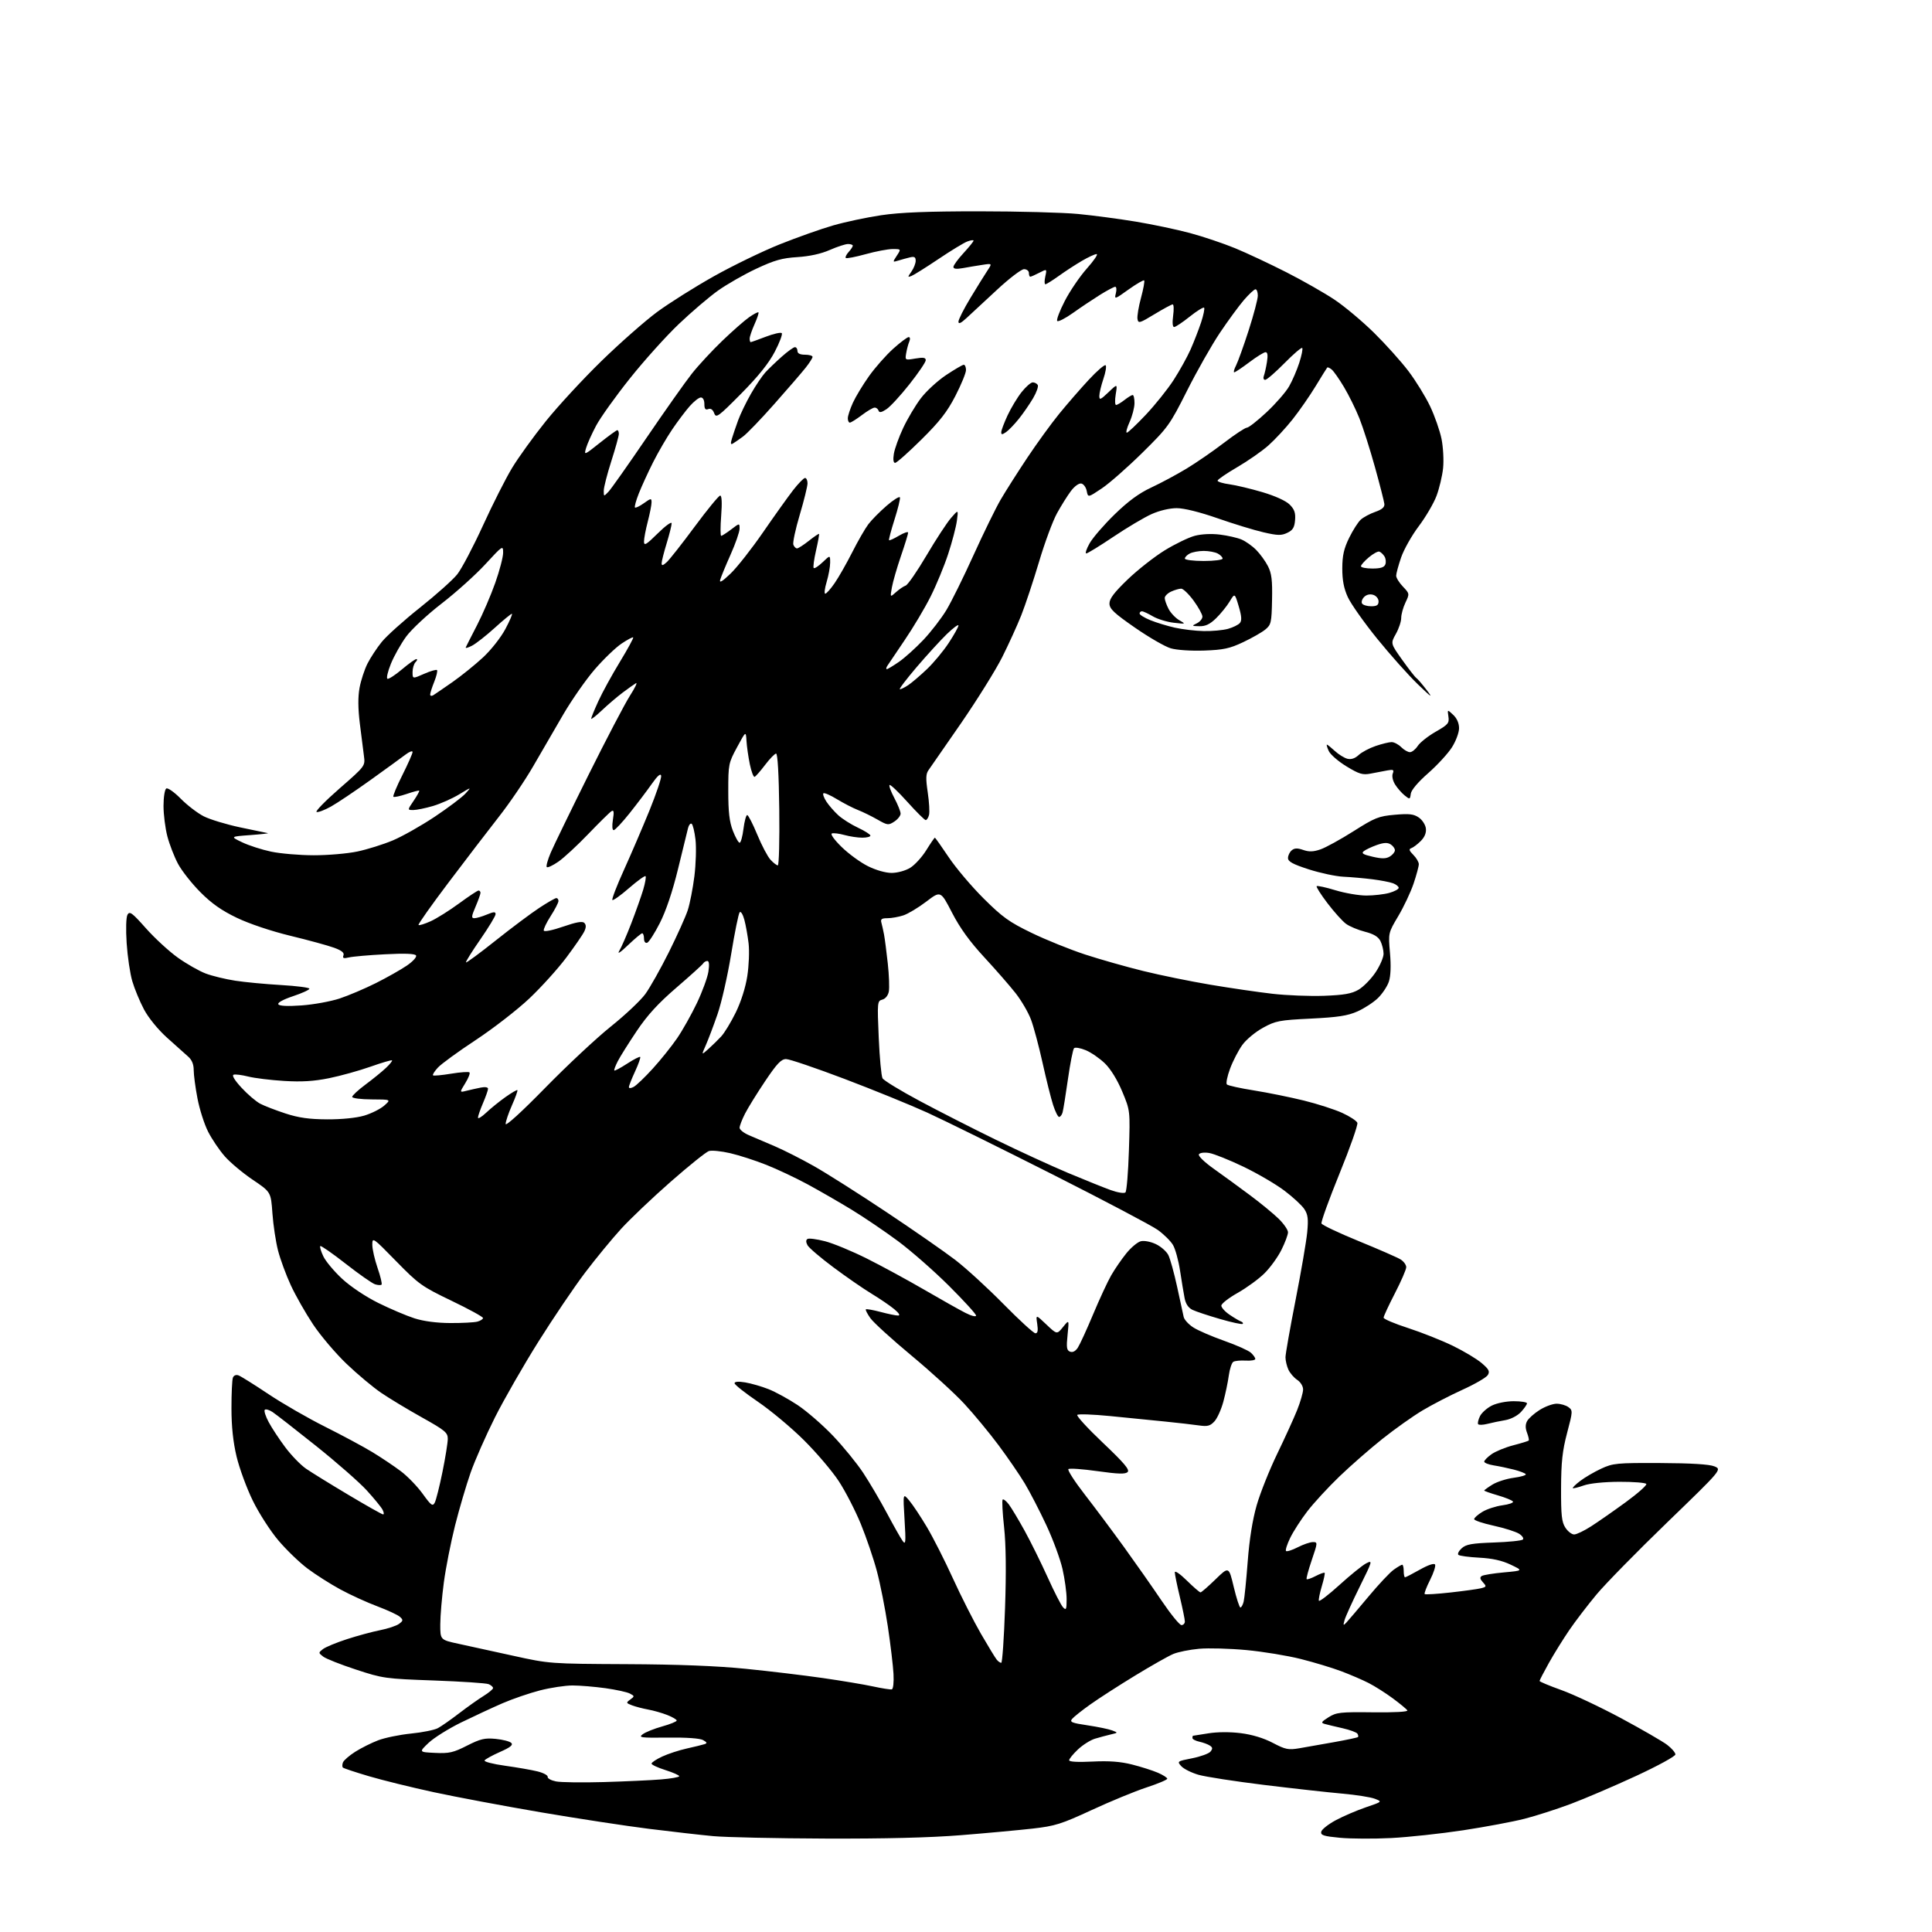 <?xml version="1.0" encoding="UTF-8" standalone="no"?>
<svg 
  version="1.1" 
  xmlns="http://www.w3.org/2000/svg" 
  xmlns:xlink="http://www.w3.org/1999/xlink" 
  xmlns:svg="http://www.w3.org/2000/svg"
  xmlns:rdf="http://www.w3.org/1999/02/22-rdf-syntax-ns#"
  xmlns:cc="http://creativecommons.org/ns#"
  xmlns:dc="http://purl.org/dc/elements/1.1/"
  viewBox="0 0 768 768"
  width="768"
  height="768"
>
<style>svg {background-color: white; }</style>"
<path stroke="none" fill="black" fill-rule="evenodd" d="M328.02,730.86C308.49,730.79 288.45,730.35 283.50,729.89C278.55,729.43 267.07,728.12 258.00,726.99C248.93,725.86 229.57,722.90 215.00,720.42C200.43,717.93 181.30,714.34 172.50,712.44C163.70,710.54 152.08,707.68 146.67,706.08C141.26,704.48 136.59,702.93 136.30,702.63C136.00,702.33 136.01,701.41 136.33,700.59C136.65,699.76 138.84,697.86 141.20,696.36C143.57,694.86 147.67,692.81 150.32,691.80C152.96,690.79 158.83,689.58 163.36,689.12C167.89,688.67 172.69,687.70 174.04,686.98C175.40,686.26 179.20,683.60 182.51,681.06C185.81,678.53 190.20,675.42 192.26,674.15C194.32,672.88 196.00,671.47 196.00,671.03C196.00,670.58 195.21,669.88 194.25,669.48C193.29,669.07 183.50,668.42 172.50,668.02C153.12,667.33 152.16,667.19 141.47,663.67C135.40,661.68 129.55,659.36 128.47,658.52C126.54,657.03 126.54,656.97 128.39,655.53C129.44,654.73 133.71,652.96 137.89,651.60C142.08,650.24 148.03,648.63 151.12,648.02C154.21,647.41 157.58,646.28 158.62,645.52C160.28,644.28 160.33,643.96 159.00,642.74C158.18,641.97 154.12,640.09 150.00,638.54C145.88,637.00 139.25,633.97 135.27,631.81C131.30,629.65 125.43,625.92 122.23,623.51C119.03,621.11 113.81,616.07 110.64,612.32C107.46,608.57 102.88,601.45 100.47,596.50C98.05,591.55 95.16,583.67 94.04,579.00C92.67,573.24 92.01,567.06 92.01,559.83C92.00,553.96 92.26,548.48 92.58,547.64C92.94,546.73 93.82,546.37 94.83,546.74C95.75,547.08 101.11,550.43 106.73,554.19C112.36,557.95 122.49,563.78 129.23,567.15C135.98,570.53 144.43,575.06 148.00,577.23C151.57,579.40 156.68,582.82 159.35,584.84C162.02,586.85 165.92,590.89 168.03,593.82C171.38,598.46 171.98,598.90 172.82,597.32C173.35,596.32 174.73,590.82 175.89,585.11C177.05,579.40 178.00,573.48 178.00,571.95C178.00,569.48 176.90,568.57 167.75,563.46C162.11,560.31 154.83,555.92 151.58,553.71C148.32,551.50 142.10,546.30 137.76,542.15C133.42,538.00 127.42,530.93 124.43,526.44C121.44,521.94 117.46,514.94 115.59,510.88C113.71,506.82 111.44,500.64 110.53,497.14C109.63,493.64 108.62,486.97 108.29,482.31C107.69,473.85 107.69,473.85 100.49,468.99C96.53,466.32 91.52,462.13 89.36,459.67C87.20,457.22 84.21,452.79 82.71,449.83C81.21,446.87 79.32,440.94 78.50,436.64C77.67,432.34 77.00,427.27 77.00,425.38C77.00,423.05 76.27,421.29 74.75,419.97C73.51,418.89 69.74,415.52 66.37,412.47C62.76,409.21 58.99,404.57 57.21,401.21C55.55,398.07 53.47,393.04 52.59,390.04C51.70,387.04 50.70,380.25 50.35,374.95C49.98,369.31 50.12,364.60 50.69,363.59C51.53,362.09 52.54,362.85 57.99,368.99C61.47,372.91 67.18,378.17 70.68,380.67C74.18,383.17 79.18,386.01 81.77,386.99C84.37,387.97 89.65,389.25 93.50,389.84C97.35,390.44 105.56,391.21 111.75,391.57C117.94,391.93 123.00,392.58 123.00,393.03C123.00,393.47 120.07,394.81 116.49,396.00C112.57,397.31 110.24,398.59 110.64,399.22C111.06,399.91 114.29,400.07 119.90,399.67C124.63,399.33 131.40,398.10 134.95,396.94C138.50,395.77 145.02,393.00 149.45,390.78C153.88,388.56 159.42,385.42 161.77,383.81C164.13,382.19 165.75,380.40 165.38,379.81C164.94,379.09 160.89,378.93 153.11,379.34C146.72,379.66 140.26,380.23 138.74,380.59C136.56,381.10 136.09,380.93 136.53,379.77C136.93,378.74 135.83,377.84 132.80,376.74C130.43,375.87 122.65,373.74 115.50,372.01C107.79,370.14 99.10,367.22 94.16,364.85C88.12,361.96 84.12,359.15 79.66,354.66C76.27,351.26 72.28,346.20 70.78,343.41C69.29,340.63 67.38,335.70 66.53,332.47C65.69,329.23 65.00,323.78 65.00,320.35C65.00,316.91 65.49,313.81 66.10,313.44C66.70,313.07 69.29,314.89 71.85,317.49C74.41,320.09 78.53,323.24 81.00,324.50C83.47,325.75 89.98,327.73 95.45,328.89C100.93,330.05 105.88,331.08 106.45,331.18C107.03,331.28 103.90,331.63 99.50,331.96C91.50,332.55 91.50,332.55 96.27,334.83C98.90,336.09 104.07,337.76 107.77,338.54C111.47,339.32 119.08,339.97 124.68,339.98C130.29,339.99 138.10,339.32 142.05,338.49C146.00,337.66 152.34,335.67 156.14,334.08C159.94,332.48 167.43,328.25 172.77,324.69C178.12,321.12 183.62,316.98 185.00,315.48C187.50,312.76 187.50,312.76 182.50,315.79C179.75,317.45 175.06,319.53 172.07,320.41C169.08,321.28 165.58,322.00 164.28,322.00C161.93,322.00 161.93,322.00 164.44,318.31C165.82,316.28 166.81,314.48 166.64,314.31C166.48,314.14 164.21,314.73 161.62,315.62C159.02,316.50 156.66,317.00 156.38,316.72C156.10,316.44 157.70,312.57 159.94,308.13C162.17,303.68 164.00,299.55 164.00,298.94C164.00,298.33 162.76,298.78 161.25,299.93C159.74,301.08 153.46,305.63 147.31,310.05C141.15,314.46 134.07,319.22 131.56,320.62C129.05,322.02 126.48,322.99 125.85,322.78C125.21,322.57 129.31,318.37 134.95,313.45C145.20,304.50 145.20,304.50 144.67,300.50C144.38,298.30 143.64,292.50 143.04,287.62C142.30,281.59 142.27,277.02 142.93,273.41C143.47,270.48 144.89,266.15 146.08,263.79C147.27,261.43 149.83,257.54 151.77,255.15C153.72,252.75 160.55,246.62 166.96,241.53C173.37,236.44 180.05,230.47 181.79,228.27C183.53,226.06 188.12,217.35 191.98,208.91C195.83,200.47 201.04,190.17 203.55,186.03C206.05,181.88 212.07,173.54 216.93,167.49C221.78,161.45 231.77,150.64 239.13,143.47C246.48,136.31 256.43,127.55 261.24,124.00C266.05,120.46 276.17,114.09 283.74,109.84C291.31,105.59 303.12,99.86 310.00,97.11C316.88,94.36 326.41,90.98 331.19,89.61C335.97,88.23 344.58,86.40 350.32,85.55C357.85,84.43 368.67,84.00 389.20,84.00C404.85,84.00 422.57,84.48 428.58,85.06C434.58,85.64 444.90,87.01 451.50,88.10C458.10,89.19 467.77,91.23 473.00,92.63C478.23,94.03 486.32,96.76 491.00,98.68C495.68,100.61 504.85,104.92 511.40,108.25C517.94,111.58 526.55,116.49 530.53,119.15C534.51,121.81 541.55,127.72 546.18,132.27C550.81,136.83 556.97,143.69 559.88,147.53C562.78,151.36 566.66,157.65 568.49,161.50C570.32,165.35 572.36,171.19 573.03,174.48C573.69,177.77 573.97,183.01 573.65,186.12C573.32,189.23 572.14,194.19 571.03,197.14C569.92,200.09 566.74,205.51 563.97,209.19C561.20,212.86 558.05,218.45 556.97,221.59C555.89,224.74 555.00,228.01 555.00,228.85C555.00,229.70 556.21,231.65 557.69,233.19C560.34,235.97 560.35,236.04 558.69,239.53C557.76,241.48 557.00,244.23 557.00,245.65C557.00,247.07 556.04,249.93 554.87,252.01C552.75,255.79 552.75,255.79 557.46,262.39C560.05,266.01 562.54,269.22 563.01,269.51C563.47,269.79 565.31,271.93 567.10,274.26C569.76,277.74 569.13,277.33 563.60,272.00C559.89,268.43 552.60,260.26 547.41,253.85C542.22,247.44 536.98,240.01 535.77,237.35C534.19,233.89 533.57,230.62 533.58,225.91C533.60,220.82 534.22,218.07 536.30,213.82C537.78,210.79 539.86,207.53 540.93,206.56C542.00,205.60 544.58,204.21 546.68,203.48C549.38,202.54 550.44,201.62 550.31,200.33C550.20,199.32 548.52,192.73 546.56,185.67C544.60,178.61 541.82,169.89 540.38,166.28C538.94,162.68 536.20,157.12 534.29,153.92C532.39,150.72 530.18,147.56 529.39,146.91C528.60,146.25 527.79,145.89 527.59,146.11C527.40,146.32 525.33,149.65 522.99,153.50C520.65,157.35 516.52,163.30 513.81,166.72C511.10,170.14 506.77,174.80 504.19,177.09C501.61,179.37 496.01,183.27 491.75,185.75C487.49,188.24 484.00,190.63 484.00,191.07C484.00,191.52 486.14,192.17 488.75,192.52C491.36,192.88 497.26,194.29 501.86,195.65C506.92,197.15 511.19,199.10 512.67,200.58C514.56,202.47 515.05,203.88 514.81,206.76C514.57,209.70 513.91,210.77 511.71,211.81C509.36,212.94 507.88,212.90 502.21,211.59C498.52,210.74 490.32,208.23 484.00,206.02C476.88,203.54 470.70,202.01 467.78,202.00C464.96,202.00 460.92,202.95 457.78,204.36C454.88,205.66 448.05,209.71 442.62,213.36C437.19,217.01 432.32,220.00 431.81,220.00C431.29,220.00 431.89,218.19 433.13,215.99C434.37,213.78 438.84,208.61 443.07,204.49C448.50,199.21 452.78,196.07 457.63,193.81C461.41,192.05 467.71,188.67 471.64,186.30C475.56,183.93 482.29,179.29 486.59,175.99C490.89,172.70 494.97,170.00 495.67,170.00C496.36,170.00 499.89,167.23 503.52,163.83C507.14,160.44 511.16,155.83 512.44,153.58C513.73,151.34 515.55,147.11 516.49,144.19C517.43,141.26 517.96,138.62 517.65,138.32C517.35,138.01 514.16,140.74 510.58,144.38C506.99,148.02 503.55,151.00 502.92,151.00C502.30,151.00 502.06,150.29 502.40,149.41C502.73,148.54 503.29,146.06 503.63,143.91C504.06,141.23 503.89,140.00 503.08,140.00C502.44,140.00 499.53,141.80 496.62,144.00C493.70,146.20 491.01,148.00 490.63,148.00C490.26,148.00 490.58,146.76 491.36,145.25C492.13,143.74 494.39,137.45 496.38,131.27C498.37,125.09 500.00,118.90 500.00,117.52C500.00,116.13 499.59,115.00 499.08,115.00C498.57,115.00 496.51,116.91 494.49,119.25C492.48,121.59 488.17,127.46 484.92,132.31C481.67,137.15 475.80,147.50 471.87,155.31C465.00,168.96 464.32,169.90 454.07,180.01C448.20,185.79 440.95,192.17 437.95,194.17C432.50,197.82 432.50,197.82 431.99,195.17C431.71,193.72 430.74,192.38 429.84,192.21C428.89,192.02 427.13,193.30 425.71,195.19C424.34,197.01 421.86,200.97 420.19,204.00C418.51,207.03 415.29,215.73 413.03,223.34C410.76,230.95 407.58,240.51 405.97,244.59C404.35,248.66 400.93,256.16 398.38,261.25C395.82,266.34 388.50,278.08 382.12,287.36C375.73,296.63 369.88,305.06 369.13,306.10C368.03,307.62 367.96,309.39 368.79,314.97C369.36,318.80 369.59,322.86 369.30,323.97C369.01,325.09 368.41,326.00 367.98,326.00C367.55,326.00 364.27,322.74 360.68,318.75C357.10,314.76 353.92,311.75 353.61,312.06C353.30,312.36 354.17,314.71 355.53,317.26C356.89,319.82 358.00,322.59 358.00,323.43C358.00,324.27 356.88,325.69 355.52,326.58C353.17,328.12 352.80,328.08 348.77,325.77C346.42,324.43 342.93,322.72 341.00,321.97C339.07,321.22 335.34,319.29 332.70,317.69C330.06,316.08 327.64,315.03 327.31,315.35C326.99,315.67 327.53,317.16 328.51,318.66C329.50,320.16 331.61,322.59 333.22,324.06C334.83,325.53 338.36,327.77 341.07,329.03C343.78,330.30 346.00,331.71 346.00,332.17C346.00,332.63 344.54,333.00 342.75,332.99C340.96,332.99 337.79,332.51 335.69,331.93C333.60,331.35 331.35,331.07 330.69,331.31C330.01,331.56 331.66,333.86 334.55,336.68C337.33,339.40 342.03,342.83 345.00,344.31C348.19,345.90 352.04,347.00 354.45,347.00C356.74,346.99 359.93,346.12 361.80,344.98C363.62,343.87 366.50,340.72 368.20,337.98C369.90,335.24 371.44,333.00 371.62,333.00C371.80,333.00 374.27,336.49 377.12,340.75C379.97,345.01 386.22,352.40 391.01,357.16C398.51,364.62 401.17,366.53 410.11,370.85C415.82,373.62 425.38,377.47 431.35,379.43C437.32,381.38 447.74,384.34 454.51,386.00C461.27,387.67 473.26,390.11 481.15,391.44C489.04,392.77 500.14,394.39 505.80,395.04C511.47,395.69 520.70,396.05 526.31,395.85C534.25,395.55 537.29,395.02 540.01,393.44C541.93,392.33 544.96,389.25 546.75,386.60C548.54,383.94 549.99,380.59 549.99,379.14C549.98,377.69 549.41,375.40 548.74,374.06C547.86,372.35 546.04,371.26 542.56,370.37C539.85,369.68 536.47,368.27 535.06,367.23C533.65,366.20 530.34,362.52 527.70,359.05C525.06,355.59 523.13,352.54 523.40,352.27C523.67,352.00 527.03,352.72 530.85,353.89C534.68,355.05 540.22,356.00 543.16,355.99C546.09,355.99 550.19,355.52 552.25,354.95C554.31,354.37 556.00,353.47 556.00,352.93C556.00,352.39 554.99,351.57 553.75,351.11C552.51,350.65 548.80,349.93 545.50,349.52C542.20,349.11 537.02,348.65 534.00,348.51C530.98,348.36 524.79,347.04 520.25,345.58C513.88,343.52 512.00,342.49 512.00,341.08C512.00,340.07 512.67,338.69 513.48,338.02C514.59,337.10 515.73,337.06 518.05,337.87C520.36,338.67 522.09,338.62 524.92,337.64C527.01,336.92 532.91,333.67 538.05,330.42C546.53,325.04 548.02,324.44 554.44,323.88C560.18,323.38 561.97,323.58 564.00,324.98C565.38,325.92 566.64,327.88 566.81,329.33C567.02,331.07 566.32,332.77 564.76,334.33C563.45,335.64 561.77,336.91 561.01,337.16C559.95,337.52 560.15,338.15 561.81,339.81C563.02,341.02 564.00,342.69 564.00,343.53C564.00,344.37 563.06,347.85 561.92,351.25C560.77,354.65 558.04,360.45 555.84,364.15C551.85,370.87 551.85,370.87 552.54,378.81C552.99,383.91 552.83,387.98 552.10,390.20C551.47,392.09 549.51,395.05 547.73,396.77C545.95,398.49 542.29,400.87 539.58,402.07C535.69,403.79 531.83,404.38 521.08,404.91C508.56,405.52 507.07,405.80 502.08,408.54C499.09,410.17 495.40,413.23 493.86,415.36C492.32,417.48 490.13,421.71 488.99,424.76C487.85,427.81 487.27,430.66 487.71,431.09C488.14,431.52 493.00,432.60 498.50,433.47C504.00,434.35 512.91,436.16 518.29,437.48C523.68,438.81 530.55,441.02 533.56,442.40C536.56,443.77 539.27,445.54 539.57,446.33C539.87,447.12 536.69,456.18 532.49,466.48C528.30,476.78 525.07,485.72 525.31,486.35C525.56,486.98 532.23,490.14 540.13,493.37C548.03,496.60 555.51,499.87 556.75,500.64C557.99,501.42 559.00,502.80 559.00,503.72C559.00,504.64 556.97,509.31 554.50,514.10C552.02,518.90 550.00,523.26 550.00,523.79C550.00,524.33 554.39,526.19 559.75,527.92C565.11,529.66 573.10,532.83 577.50,534.97C581.90,537.11 587.08,540.21 589.00,541.86C591.87,544.31 592.31,545.16 591.43,546.60C590.85,547.57 586.33,550.19 581.40,552.43C576.47,554.67 569.30,558.38 565.47,560.67C561.63,562.96 554.45,568.06 549.50,572.00C544.55,575.94 536.86,582.67 532.40,586.96C527.95,591.25 522.24,597.44 519.72,600.72C517.19,604.00 514.12,608.77 512.88,611.32C511.64,613.87 510.89,616.22 511.21,616.55C511.54,616.87 513.63,616.21 515.86,615.07C518.09,613.93 520.81,613.00 521.90,613.00C523.83,613.00 523.82,613.18 521.44,620.17C520.10,624.11 519.19,627.52 519.41,627.74C519.63,627.97 521.25,627.41 523.00,626.50C524.75,625.59 526.35,625.02 526.56,625.22C526.76,625.43 526.26,627.80 525.45,630.50C524.64,633.20 524.11,635.82 524.27,636.31C524.43,636.80 528.12,633.98 532.46,630.04C536.80,626.10 541.57,622.24 543.07,621.46C545.71,620.10 545.63,620.39 540.49,630.78C537.58,636.67 534.88,642.62 534.49,644.00C533.87,646.19 533.96,646.31 535.20,645.00C535.98,644.17 539.91,639.55 543.94,634.73C547.96,629.90 552.50,625.06 554.03,623.98C555.56,622.89 557.08,622.00 557.40,622.00C557.73,622.00 558.00,623.12 558.00,624.50C558.00,625.88 558.23,627.00 558.52,627.00C558.80,627.00 561.46,625.63 564.43,623.95C567.68,622.12 570.07,621.31 570.45,621.92C570.79,622.47 569.90,625.24 568.47,628.06C567.04,630.89 566.08,633.41 566.33,633.67C566.59,633.92 571.19,633.64 576.57,633.04C581.94,632.44 587.41,631.69 588.71,631.36C590.93,630.80 590.98,630.64 589.48,628.98C588.30,627.67 588.18,627.00 589.05,626.47C589.70,626.07 593.66,625.43 597.86,625.05C605.50,624.35 605.50,624.35 600.50,621.97C597.04,620.32 593.19,619.47 588.00,619.20C583.88,618.98 580.15,618.48 579.73,618.08C579.30,617.68 579.90,616.50 581.06,615.45C582.78,613.89 585.08,613.48 593.83,613.17C599.70,612.97 604.89,612.44 605.36,611.99C605.83,611.55 605.15,610.51 603.86,609.69C602.56,608.86 598.01,607.42 593.75,606.49C589.49,605.56 586.00,604.39 586.00,603.88C586.00,603.38 587.46,602.08 589.25,600.99C591.04,599.90 594.63,598.73 597.23,598.38C599.83,598.03 601.72,597.36 601.43,596.89C601.14,596.41 598.45,595.31 595.45,594.44C592.45,593.57 590.00,592.70 590.00,592.51C590.00,592.32 591.47,591.26 593.26,590.15C595.05,589.04 598.87,587.82 601.74,587.44C604.61,587.06 606.76,586.42 606.51,586.01C606.26,585.61 604.13,584.79 601.78,584.19C599.42,583.59 595.81,582.83 593.75,582.51C591.69,582.18 590.00,581.51 590.00,581.02C590.00,580.54 591.29,579.21 592.88,578.09C594.46,576.96 598.35,575.36 601.53,574.53C604.70,573.71 607.47,572.86 607.68,572.65C607.89,572.45 607.59,571.06 607.03,569.57C606.32,567.71 606.32,566.26 607.04,564.92C607.62,563.85 609.86,561.85 612.02,560.49C614.19,559.12 617.23,558.00 618.79,558.00C620.34,558.00 622.45,558.61 623.46,559.35C625.24,560.65 625.23,560.99 622.95,569.60C621.08,576.68 620.59,581.17 620.55,591.54C620.51,602.40 620.80,605.03 622.27,607.29C623.25,608.78 624.82,609.99 625.77,609.97C626.72,609.96 629.76,608.50 632.52,606.72C635.28,604.95 641.46,600.64 646.26,597.14C651.06,593.64 654.73,590.38 654.43,589.89C654.13,589.40 649.30,589.02 643.69,589.04C637.57,589.07 631.92,589.65 629.54,590.50C627.36,591.27 625.42,591.75 625.22,591.56C625.03,591.36 626.36,590.06 628.19,588.67C630.01,587.28 633.75,585.10 636.50,583.82C641.19,581.65 642.66,581.50 660.00,581.58C672.29,581.63 679.51,582.08 681.50,582.90C684.50,584.14 684.50,584.14 662.79,605.13C650.84,616.68 638.19,629.58 634.66,633.81C631.14,638.04 626.25,644.42 623.81,648.00C621.37,651.58 617.71,657.47 615.68,661.10C613.66,664.72 612.00,667.92 612.00,668.21C612.00,668.49 615.94,670.14 620.75,671.86C625.56,673.59 636.23,678.62 644.46,683.04C652.69,687.47 660.91,692.22 662.71,693.59C664.52,694.97 666.00,696.69 666.00,697.42C666.00,698.14 658.96,701.99 650.36,705.97C641.76,709.95 630.12,714.93 624.50,717.05C618.87,719.16 610.54,721.84 605.98,723.00C601.42,724.17 590.45,726.22 581.60,727.57C572.74,728.91 559.88,730.30 553.00,730.65C546.12,731.00 536.99,730.95 532.69,730.55C526.19,729.94 524.94,729.54 525.20,728.16C525.38,727.25 527.97,725.19 530.96,723.58C533.95,721.98 539.34,719.66 542.95,718.43C549.50,716.20 549.50,716.20 546.53,715.04C544.90,714.40 539.05,713.48 533.53,712.99C528.01,712.50 514.05,710.95 502.50,709.54C490.95,708.12 479.22,706.31 476.43,705.51C473.64,704.70 470.56,703.17 469.58,702.09C467.85,700.18 467.95,700.11 473.89,698.94C477.23,698.28 480.51,697.09 481.17,696.30C482.12,695.15 482.07,694.65 480.94,693.90C480.15,693.37 478.26,692.68 476.75,692.35C475.24,692.02 474.00,691.36 474.00,690.88C474.00,690.39 474.11,690.00 474.25,689.99C474.39,689.99 477.13,689.56 480.34,689.03C483.89,688.45 488.94,688.42 493.24,688.96C497.75,689.53 502.34,690.92 505.96,692.82C511.03,695.48 512.14,695.70 516.56,694.95C519.28,694.50 525.54,693.39 530.47,692.50C535.41,691.61 539.62,690.72 539.82,690.51C540.03,690.30 539.93,689.70 539.60,689.17C539.27,688.64 536.64,687.67 533.75,687.01C530.86,686.36 527.65,685.59 526.61,685.30C525.00,684.85 525.21,684.47 528.11,682.64C531.20,680.69 532.75,680.51 545.76,680.67C554.46,680.77 559.79,680.47 559.44,679.90C559.12,679.38 556.51,677.23 553.65,675.11C550.79,673.00 546.47,670.26 544.04,669.02C541.62,667.78 536.72,665.68 533.17,664.34C529.61,663.00 522.38,660.81 517.10,659.48C511.82,658.15 502.10,656.55 495.50,655.93C488.90,655.31 480.43,655.08 476.69,655.41C472.94,655.75 468.31,656.68 466.40,657.48C464.50,658.27 457.66,662.14 451.22,666.07C444.77,670.00 436.78,675.15 433.45,677.52C430.12,679.88 426.85,682.48 426.18,683.29C425.14,684.54 426.03,684.91 432.31,685.84C436.35,686.44 440.74,687.35 442.08,687.86C444.50,688.78 444.50,688.78 441.50,689.48C439.85,689.87 437.03,690.63 435.23,691.17C433.44,691.72 430.40,693.64 428.48,695.45C426.57,697.26 425.00,699.18 425.00,699.73C425.00,700.35 428.48,700.54 434.25,700.25C440.85,699.92 445.36,700.25 450.00,701.42C453.57,702.32 458.19,703.79 460.25,704.68C462.31,705.57 464.00,706.65 464.00,707.07C464.00,707.49 460.29,709.05 455.75,710.54C451.21,712.03 441.43,716.06 434.00,719.50C421.90,725.10 419.46,725.87 410.50,726.89C405.00,727.51 392.19,728.70 382.02,729.51C369.71,730.50 351.69,730.95 328.02,730.86zM240.00,708.40C248.53,708.15 258.76,707.68 262.75,707.35C266.74,707.03 270.00,706.45 270.00,706.07C270.00,705.68 267.52,704.59 264.50,703.63C261.48,702.68 259.00,701.52 259.00,701.06C259.00,700.60 260.91,699.33 263.25,698.25C265.59,697.16 269.98,695.73 273.00,695.06C276.02,694.39 279.18,693.62 280.00,693.35C281.21,692.96 281.11,692.64 279.50,691.72C278.26,691.01 272.93,690.63 265.50,690.72C254.67,690.85 253.69,690.72 255.50,689.38C256.60,688.56 260.09,687.16 263.25,686.28C266.41,685.40 269.00,684.34 269.00,683.94C269.00,683.54 267.31,682.55 265.25,681.74C263.19,680.93 259.76,679.95 257.64,679.57C255.52,679.18 252.64,678.43 251.25,677.90C248.85,676.99 248.81,676.86 250.53,675.60C252.29,674.31 252.29,674.23 250.40,673.22C249.33,672.64 244.94,671.68 240.65,671.08C236.36,670.49 230.48,670.00 227.59,670.00C224.69,670.00 218.88,670.88 214.69,671.95C210.49,673.03 203.78,675.33 199.78,677.06C195.77,678.80 188.39,682.23 183.36,684.68C178.34,687.14 172.49,690.80 170.36,692.82C166.50,696.50 166.50,696.50 172.94,696.80C178.54,697.07 180.20,696.69 185.65,693.92C190.97,691.22 192.70,690.81 197.02,691.23C199.82,691.50 202.62,692.22 203.24,692.84C204.06,693.66 202.88,694.60 198.77,696.42C195.70,697.78 192.93,699.30 192.62,699.80C192.32,700.30 195.99,701.25 200.78,701.91C205.58,702.58 211.40,703.59 213.71,704.17C216.03,704.75 217.83,705.72 217.71,706.33C217.60,706.94 219.07,707.75 221.00,708.14C222.93,708.53 231.47,708.64 240.00,708.40zM354.50,671.55C355.07,671.41 355.36,668.78 355.18,665.40C355.01,662.16 353.99,653.65 352.92,646.50C351.85,639.35 349.89,629.45 348.56,624.50C347.24,619.55 344.37,611.13 342.18,605.78C339.99,600.44 336.05,592.79 333.42,588.78C330.80,584.78 324.56,577.45 319.57,572.49C314.58,567.53 306.34,560.65 301.25,557.19C296.16,553.72 292.00,550.43 292.00,549.86C292.00,549.20 293.53,549.08 296.25,549.53C298.59,549.92 302.74,551.12 305.48,552.20C308.22,553.27 313.43,556.13 317.07,558.54C320.70,560.96 327.02,566.44 331.10,570.72C335.18,575.00 340.61,581.65 343.15,585.50C345.69,589.35 349.92,596.55 352.56,601.50C355.20,606.45 357.99,611.40 358.78,612.50C360.04,614.26 360.13,613.26 359.57,604.00C358.93,593.50 358.93,593.50 361.45,596.50C362.84,598.15 365.98,602.88 368.44,607.01C370.90,611.14 375.58,620.37 378.83,627.51C382.09,634.66 387.11,644.55 389.97,649.50C392.84,654.45 395.65,659.06 396.22,659.75C396.78,660.44 397.59,661.00 398.01,661.00C398.43,661.00 399.11,651.21 399.52,639.25C400.02,624.81 399.89,614.00 399.14,607.08C398.51,601.35 398.26,596.41 398.57,596.10C398.88,595.79 399.98,596.65 401.02,598.01C402.05,599.38 404.88,604.10 407.31,608.50C409.73,612.90 413.85,621.23 416.46,627.00C419.06,632.77 421.82,638.16 422.60,638.96C423.81,640.23 424.00,639.78 424.00,635.66C424.00,633.04 423.26,627.66 422.36,623.70C421.46,619.74 418.56,611.86 415.90,606.20C413.25,600.53 409.41,593.11 407.37,589.70C405.32,586.29 400.63,579.45 396.94,574.49C393.25,569.54 387.14,562.15 383.36,558.07C379.59,553.98 370.14,545.36 362.38,538.91C354.61,532.45 347.25,525.75 346.02,524.03C344.79,522.30 343.96,520.70 344.19,520.48C344.41,520.26 347.05,520.73 350.05,521.52C353.05,522.32 356.18,522.97 357.00,522.95C357.95,522.94 357.39,522.01 355.50,520.43C353.85,519.05 349.80,516.29 346.50,514.29C343.20,512.29 336.34,507.55 331.25,503.75C326.16,499.96 321.54,496.01 320.99,494.99C320.33,493.74 320.33,492.91 321.00,492.50C321.55,492.16 324.68,492.57 327.95,493.41C331.22,494.25 338.76,497.37 344.70,500.35C350.65,503.33 360.91,508.91 367.50,512.74C374.10,516.58 381.41,520.69 383.75,521.88C386.15,523.10 388.00,523.57 388.00,522.95C388.00,522.36 383.16,517.05 377.25,511.16C371.34,505.27 362.23,497.28 357.00,493.39C351.77,489.51 343.45,483.87 338.50,480.85C333.55,477.84 325.68,473.30 321.00,470.77C316.32,468.24 308.95,464.76 304.60,463.04C300.26,461.31 293.81,459.23 290.27,458.41C286.73,457.59 282.92,457.21 281.80,457.56C280.68,457.92 273.85,463.40 266.63,469.74C259.41,476.07 250.52,484.52 246.88,488.51C243.24,492.50 236.79,500.34 232.55,505.94C228.31,511.53 219.98,523.85 214.04,533.31C208.11,542.76 200.31,556.35 196.72,563.50C193.14,570.65 188.80,580.50 187.08,585.38C185.37,590.27 182.58,599.72 180.90,606.38C179.22,613.05 177.21,623.23 176.44,629.00C175.67,634.77 175.03,642.28 175.02,645.68C175.00,651.86 175.00,651.86 182.25,653.43C186.24,654.29 196.03,656.43 204.00,658.19C218.43,661.37 218.64,661.38 249.00,661.53C269.50,661.62 285.07,662.23 296.50,663.38C305.85,664.32 319.63,665.97 327.12,667.05C334.61,668.13 343.61,669.63 347.12,670.40C350.63,671.16 353.95,671.68 354.50,671.55zM469.65,646.00C470.39,646.00 471.00,645.35 471.00,644.56C471.00,643.77 470.10,639.39 469.01,634.81C467.91,630.24 467.01,625.84 467.01,625.04C467.00,624.21 469.08,625.63 471.78,628.29C474.42,630.88 476.86,633.00 477.22,633.00C477.57,633.00 480.25,630.67 483.17,627.83C488.48,622.66 488.48,622.66 490.43,630.83C491.50,635.32 492.70,639.00 493.08,639.00C493.47,639.00 494.05,637.96 494.37,636.68C494.69,635.40 495.41,628.25 495.98,620.77C496.65,611.91 497.90,604.11 499.56,598.34C500.96,593.48 504.61,584.33 507.67,578.00C510.73,571.67 514.31,563.83 515.62,560.56C516.93,557.29 518.00,553.59 518.00,552.33C518.00,551.04 516.98,549.38 515.65,548.51C514.36,547.66 512.79,545.83 512.15,544.44C511.52,543.05 511.00,540.84 511.00,539.55C511.00,538.25 512.80,528.03 515.00,516.84C517.20,505.65 519.28,493.54 519.63,489.91C520.14,484.58 519.92,482.81 518.51,480.66C517.55,479.19 514.01,475.90 510.63,473.35C507.26,470.79 499.91,466.49 494.30,463.79C488.68,461.10 482.55,458.64 480.67,458.33C478.69,458.01 476.97,458.24 476.58,458.86C476.20,459.49 478.76,461.97 482.64,464.72C486.34,467.35 492.77,472.04 496.94,475.15C501.10,478.25 506.19,482.43 508.25,484.44C510.31,486.45 512.00,488.89 512.00,489.85C512.00,490.82 510.83,493.96 509.39,496.84C507.96,499.72 504.92,503.92 502.64,506.17C500.36,508.43 495.57,511.92 492.00,513.94C488.43,515.95 485.50,518.23 485.50,519.01C485.50,519.79 486.98,521.42 488.80,522.64C490.61,523.87 492.64,525.06 493.30,525.30C493.96,525.53 494.27,525.97 494.00,526.26C493.73,526.56 489.68,525.69 485.00,524.33C480.33,522.98 475.39,521.34 474.04,520.69C472.40,519.90 471.34,518.33 470.89,516.00C470.52,514.08 469.70,509.18 469.09,505.12C468.47,501.07 467.21,496.46 466.28,494.90C465.36,493.33 462.63,490.64 460.23,488.91C457.82,487.19 438.95,477.23 418.29,466.79C397.63,456.35 375.27,445.32 368.61,442.28C361.95,439.25 347.14,433.22 335.70,428.88C324.27,424.55 313.82,421.00 312.48,421.00C310.54,421.00 308.86,422.77 304.17,429.75C300.94,434.56 297.33,440.39 296.15,442.71C294.97,445.03 294.00,447.54 294.00,448.31C294.00,449.07 295.69,450.41 297.75,451.28C299.81,452.16 304.43,454.12 308.00,455.66C311.57,457.19 318.55,460.72 323.50,463.52C328.45,466.31 341.37,474.50 352.22,481.73C363.07,488.95 375.44,497.55 379.72,500.83C384.00,504.11 392.64,512.02 398.91,518.40C405.19,524.78 410.90,530.00 411.60,530.00C412.51,530.00 412.71,528.92 412.31,526.25C411.74,522.50 411.74,522.50 415.94,526.50C420.15,530.50 420.15,530.50 422.58,527.50C425.00,524.50 425.00,524.50 424.38,530.59C423.85,535.67 424.02,536.79 425.37,537.31C426.42,537.71 427.52,537.14 428.47,535.69C429.27,534.46 432.00,528.51 434.53,522.47C437.05,516.44 440.28,509.48 441.70,507.00C443.12,504.52 445.82,500.59 447.71,498.25C449.59,495.92 452.19,493.74 453.48,493.42C454.81,493.08 457.40,493.57 459.46,494.55C461.46,495.49 463.69,497.45 464.42,498.88C465.15,500.32 466.73,506.00 467.92,511.50C469.12,517.00 470.29,522.40 470.53,523.50C470.77,524.60 472.49,526.48 474.36,527.68C476.22,528.88 481.74,531.26 486.61,532.98C491.48,534.70 496.26,536.83 497.23,537.71C498.20,538.59 499.00,539.71 499.00,540.20C499.00,540.68 497.29,540.98 495.20,540.86C493.11,540.73 490.89,540.95 490.26,541.34C489.63,541.73 488.83,544.17 488.47,546.77C488.12,549.37 487.14,554.06 486.30,557.18C485.46,560.31 483.86,563.85 482.74,565.04C481.06,566.85 480.00,567.12 476.61,566.63C474.35,566.30 468.23,565.60 463.00,565.07C457.77,564.54 447.98,563.57 441.23,562.90C434.49,562.24 428.64,562.03 428.23,562.44C427.83,562.84 432.43,567.86 438.46,573.57C446.87,581.55 449.15,584.25 448.25,585.15C447.35,586.05 444.56,585.97 436.29,584.81C430.35,583.97 425.14,583.60 424.71,583.99C424.27,584.37 427.19,588.92 431.21,594.09C435.22,599.26 442.24,608.66 446.82,614.99C451.39,621.32 458.10,630.89 461.72,636.25C465.34,641.61 468.91,646.00 469.65,646.00zM152.29,602.00C152.72,602.00 152.61,601.15 152.05,600.10C151.50,599.06 148.67,595.61 145.77,592.43C142.87,589.25 133.80,581.30 125.61,574.76C117.42,568.22 109.64,562.16 108.33,561.30C107.01,560.43 105.63,560.04 105.25,560.42C104.87,560.80 105.57,563.00 106.80,565.30C108.03,567.61 111.00,572.12 113.41,575.33C115.81,578.54 119.52,582.36 121.64,583.82C123.76,585.28 131.35,589.97 138.50,594.23C145.65,598.50 151.85,602.00 152.29,602.00zM591.26,566.01C589.47,566.46 587.81,566.51 587.57,566.11C587.32,565.71 587.66,564.29 588.32,562.94C588.99,561.60 591.10,559.71 593.01,558.75C595.01,557.75 598.75,557.00 601.75,557.00C604.64,557.00 607.00,557.38 607.00,557.85C607.00,558.32 605.92,559.87 604.61,561.29C603.22,562.78 600.59,564.15 598.36,564.53C596.24,564.89 593.04,565.55 591.26,566.01zM179.00,525.93C183.68,525.95 188.51,525.70 189.75,525.37C190.99,525.04 192.00,524.39 192.00,523.93C192.00,523.46 186.37,520.38 179.48,517.07C167.68,511.40 166.43,510.50 157.48,501.35C148.21,491.86 148.00,491.72 148.00,494.82C148.00,496.57 148.95,500.72 150.10,504.06C151.26,507.40 151.96,510.37 151.68,510.66C151.39,510.95 150.22,510.89 149.09,510.53C147.96,510.17 142.71,506.50 137.42,502.36C132.14,498.23 127.59,495.07 127.32,495.34C127.05,495.62 127.59,497.45 128.53,499.41C129.46,501.38 132.82,505.39 135.99,508.33C139.37,511.46 145.33,515.44 150.39,517.95C155.14,520.30 161.61,523.05 164.77,524.06C168.40,525.22 173.61,525.91 179.00,525.93zM447.38,474.00C447.86,473.53 448.49,466.02 448.76,457.32C449.27,441.50 449.27,441.50 446.12,433.94C444.18,429.29 441.53,424.98 439.24,422.74C437.18,420.74 433.75,418.37 431.62,417.48C429.48,416.59 427.38,416.23 426.95,416.68C426.52,417.13 425.42,422.68 424.52,429.00C423.62,435.32 422.66,441.29 422.38,442.25C422.10,443.21 421.48,444.00 421.01,444.00C420.54,444.00 419.47,441.86 418.63,439.25C417.78,436.64 415.90,429.10 414.44,422.51C412.98,415.91 410.92,408.19 409.85,405.34C408.79,402.48 406.03,397.76 403.74,394.83C401.44,391.90 395.83,385.47 391.28,380.55C385.49,374.29 381.63,368.96 378.46,362.83C373.93,354.05 373.93,354.05 368.22,358.40C365.07,360.80 360.97,363.26 359.10,363.88C357.23,364.49 354.39,365.00 352.78,365.00C350.48,365.00 349.97,365.37 350.36,366.75C350.63,367.71 351.11,369.85 351.42,371.50C351.73,373.15 352.40,378.32 352.91,383.00C353.42,387.68 353.60,392.70 353.32,394.16C353.01,395.74 351.96,397.04 350.74,397.36C348.75,397.88 348.70,398.33 349.31,412.49C349.66,420.51 350.34,427.78 350.82,428.64C351.30,429.50 357.95,433.56 365.60,437.65C373.24,441.74 386.93,448.71 396.00,453.13C405.07,457.56 417.90,463.45 424.50,466.23C431.10,469.00 438.75,472.08 441.50,473.07C444.31,474.08 446.88,474.49 447.38,474.00zM216.75,432.41C225.41,423.56 237.14,412.60 242.81,408.06C248.49,403.52 254.65,397.71 256.52,395.15C258.38,392.59 262.60,385.10 265.89,378.50C269.17,371.90 272.55,364.40 273.39,361.83C274.23,359.25 275.42,353.18 276.03,348.33C276.63,343.47 276.83,336.91 276.47,333.75C276.10,330.58 275.41,327.75 274.93,327.46C274.45,327.16 273.81,327.95 273.50,329.21C273.20,330.47 271.40,337.80 269.51,345.50C267.32,354.47 264.72,362.17 262.29,366.93C260.21,371.02 257.94,374.55 257.25,374.77C256.52,375.00 256.00,374.30 256.00,373.08C256.00,371.94 255.68,371.00 255.28,371.00C254.89,371.00 252.34,373.14 249.60,375.75C246.63,378.60 245.25,379.50 246.16,378.00C247.00,376.62 249.16,371.68 250.96,367.00C252.76,362.32 254.89,356.32 255.69,353.65C256.48,350.98 256.90,348.57 256.62,348.29C256.34,348.00 253.38,350.14 250.04,353.04C246.71,355.94 243.73,358.07 243.43,357.76C243.12,357.45 245.18,352.09 248.01,345.85C250.84,339.61 255.40,328.98 258.15,322.24C260.89,315.49 263.00,309.25 262.82,308.37C262.61,307.29 261.38,308.36 259.08,311.63C257.20,314.31 253.24,319.54 250.29,323.25C247.33,326.96 244.48,330.00 243.95,330.00C243.37,330.00 243.25,328.32 243.64,325.85C244.15,322.68 244.01,321.88 243.07,322.46C242.39,322.88 238.26,326.94 233.89,331.49C229.53,336.04 224.16,341.00 221.96,342.53C219.76,344.05 217.69,345.02 217.35,344.68C217.01,344.34 217.73,341.72 218.96,338.86C220.19,336.01 226.94,322.12 233.96,308.00C240.98,293.89 248.38,279.75 250.40,276.58C252.43,273.42 253.50,271.17 252.79,271.58C252.08,272.00 249.70,273.69 247.50,275.34C245.30,276.99 241.59,280.16 239.25,282.38C236.91,284.60 235.00,286.09 235.00,285.69C235.00,285.28 236.28,282.15 237.85,278.73C239.41,275.30 243.26,268.28 246.40,263.13C249.53,257.98 251.92,253.59 251.71,253.38C251.50,253.16 249.40,254.28 247.06,255.85C244.71,257.43 239.93,262.03 236.42,266.09C232.92,270.14 227.30,278.20 223.92,283.98C220.55,289.77 215.15,299.06 211.93,304.64C208.71,310.22 202.60,319.22 198.34,324.64C194.09,330.06 185.05,341.87 178.26,350.87C171.46,359.87 166.11,367.44 166.37,367.70C166.62,367.96 168.78,367.29 171.17,366.22C173.55,365.14 178.64,361.95 182.48,359.13C186.32,356.31 189.80,354.00 190.23,354.00C190.65,354.00 191.00,354.41 191.00,354.92C191.00,355.42 190.12,357.90 189.04,360.42C187.38,364.28 187.31,365.00 188.57,365.00C189.39,365.00 191.62,364.35 193.53,363.55C196.28,362.40 197.00,362.37 197.00,363.39C197.00,364.10 194.27,368.62 190.93,373.44C187.59,378.25 185.03,382.36 185.24,382.57C185.45,382.78 190.77,378.86 197.06,373.85C203.35,368.84 211.16,363.00 214.41,360.87C217.65,358.74 220.69,357.00 221.16,357.00C221.62,357.00 222.00,357.52 222.00,358.16C222.00,358.80 220.61,361.49 218.91,364.14C217.21,366.79 215.97,369.40 216.16,369.93C216.35,370.48 219.70,369.79 223.85,368.35C229.08,366.54 231.51,366.11 232.27,366.87C233.03,367.63 233.04,368.61 232.28,370.22C231.70,371.48 228.49,376.14 225.15,380.60C221.82,385.05 215.21,392.37 210.47,396.86C205.73,401.34 196.15,408.78 189.18,413.38C182.20,417.98 175.41,422.92 174.08,424.37C172.75,425.81 171.87,427.20 172.13,427.46C172.38,427.72 175.62,427.42 179.31,426.81C183.01,426.20 186.30,425.97 186.63,426.30C186.96,426.63 186.20,428.56 184.94,430.60C182.65,434.31 182.65,434.31 185.44,433.60C186.98,433.22 189.53,432.64 191.12,432.33C192.82,431.99 194.00,432.18 194.00,432.79C194.00,433.37 193.10,435.93 192.00,438.50C190.90,441.07 190.00,443.67 190.00,444.28C190.00,444.89 191.46,444.01 193.25,442.32C195.04,440.63 198.48,437.84 200.91,436.12C203.34,434.40 205.48,433.15 205.67,433.34C205.87,433.53 204.90,436.25 203.51,439.37C202.13,442.50 201.00,445.83 201.00,446.78C201.00,447.80 207.42,441.95 216.75,432.41zM130.07,444.96C135.88,444.98 141.66,444.40 144.80,443.47C147.64,442.62 151.21,440.84 152.73,439.50C155.50,437.06 155.50,437.06 147.75,437.03C143.44,437.01 140.00,436.57 140.00,436.03C140.00,435.50 142.36,433.31 145.25,431.16C148.14,429.01 151.79,426.05 153.36,424.57C154.93,423.10 156.05,421.72 155.84,421.51C155.63,421.30 151.77,422.43 147.26,424.03C142.75,425.62 135.35,427.68 130.80,428.60C124.77,429.82 119.94,430.12 112.91,429.69C107.62,429.37 101.22,428.58 98.70,427.95C96.18,427.31 93.56,426.98 92.87,427.21C92.09,427.47 93.27,429.43 96.01,432.39C98.42,435.01 101.77,437.87 103.45,438.75C105.13,439.63 109.65,441.37 113.50,442.63C118.74,444.34 122.91,444.92 130.07,444.96zM251.90,432.05C252.94,431.50 256.37,428.22 259.50,424.77C262.64,421.32 266.99,415.89 269.17,412.71C271.35,409.52 274.89,403.22 277.04,398.71C279.19,394.19 281.24,388.59 281.60,386.25C282.03,383.49 281.88,382.00 281.19,382.00C280.60,382.00 279.84,382.45 279.51,382.99C279.17,383.54 274.40,387.85 268.92,392.57C261.65,398.83 257.37,403.50 253.12,409.83C249.92,414.60 246.52,420.00 245.58,421.84C244.63,423.68 244.01,425.35 244.21,425.54C244.41,425.74 246.70,424.51 249.31,422.81C251.92,421.11 254.25,419.92 254.49,420.15C254.72,420.39 253.81,422.97 252.46,425.89C251.11,428.81 250.00,431.62 250.00,432.13C250.00,432.69 250.78,432.65 251.90,432.05zM281.58,417.00C283.11,415.62 285.41,413.38 286.69,412.00C287.98,410.62 290.57,406.35 292.47,402.49C294.56,398.22 296.36,392.57 297.06,388.02C297.70,383.91 297.93,378.07 297.58,375.03C297.22,371.99 296.47,367.76 295.89,365.62C295.32,363.49 294.49,362.14 294.04,362.62C293.59,363.11 292.07,370.57 290.66,379.20C289.25,387.84 286.80,398.64 285.21,403.20C283.63,407.77 281.54,413.30 280.56,415.50C278.79,419.50 278.79,419.50 281.58,417.00zM309.19,344.00C309.66,344.00 309.92,333.99 309.77,321.75C309.60,307.76 309.13,299.52 308.50,299.56C307.96,299.60 305.99,301.62 304.14,304.06C302.29,306.50 300.41,308.64 299.97,308.81C299.53,308.97 298.67,306.72 298.07,303.81C297.47,300.89 296.87,296.71 296.74,294.52C296.50,290.54 296.50,290.54 293.00,297.02C289.60,303.31 289.50,303.83 289.50,314.50C289.50,322.77 289.95,326.68 291.33,330.25C292.34,332.86 293.55,335.00 294.01,335.00C294.48,335.00 295.17,332.52 295.54,329.50C295.92,326.48 296.59,324.00 297.02,324.00C297.46,324.00 299.25,327.49 301.01,331.75C302.77,336.01 305.14,340.51 306.28,341.75C307.42,342.99 308.73,344.00 309.19,344.00zM552.50,340.47C553.60,339.80 554.50,338.68 554.50,337.99C554.50,337.29 553.73,336.23 552.79,335.64C551.55,334.86 550.06,334.93 547.29,335.91C545.21,336.65 542.88,337.75 542.13,338.35C541.06,339.20 541.83,339.69 545.63,340.56C549.34,341.42 550.97,341.39 552.50,340.47zM560.81,315.52C560.51,317.82 560.42,317.85 558.38,316.20C557.21,315.27 555.51,313.33 554.60,311.89C553.65,310.39 553.24,308.53 553.64,307.50C554.22,305.99 553.89,305.81 551.41,306.27C549.81,306.57 546.85,307.13 544.83,307.52C541.68,308.13 540.30,307.72 535.25,304.65C532.01,302.68 528.83,299.93 528.20,298.53C527.56,297.14 527.24,296.00 527.47,296.00C527.70,296.00 529.12,297.14 530.62,298.52C532.12,299.91 534.37,301.30 535.61,301.62C537.11,301.99 538.63,301.49 540.08,300.14C541.29,299.01 544.32,297.40 546.82,296.55C549.31,295.70 552.18,295.00 553.18,295.00C554.18,295.00 555.90,295.90 557.00,297.00C558.10,298.10 559.66,299.00 560.48,299.00C561.29,299.00 562.69,297.88 563.58,296.51C564.48,295.14 567.68,292.61 570.70,290.88C575.66,288.05 576.15,287.46 575.77,284.86C575.34,281.97 575.34,281.97 577.67,284.16C579.15,285.55 580.00,287.49 580.00,289.48C580.00,291.20 578.73,294.62 577.17,297.07C575.61,299.52 571.37,304.14 567.73,307.34C563.68,310.89 561.00,314.06 560.81,315.52zM172.25,276.35C172.94,275.92 176.36,273.58 179.86,271.14C183.36,268.69 188.79,264.31 191.95,261.39C195.17,258.41 199.09,253.44 200.90,250.04C202.67,246.72 203.82,244.00 203.47,244.00C203.11,244.00 200.04,246.52 196.66,249.59C193.27,252.67 189.21,255.85 187.64,256.67C186.07,257.49 184.94,257.79 185.15,257.33C185.35,256.87 187.37,252.90 189.64,248.50C191.91,244.10 195.17,236.53 196.88,231.67C198.60,226.81 200.00,221.44 200.00,219.73C200.00,216.69 199.86,216.77 192.95,224.27C189.08,228.48 181.27,235.50 175.60,239.88C169.93,244.25 163.59,250.16 161.50,253.00C159.42,255.84 156.67,260.71 155.40,263.83C154.13,266.95 153.51,269.65 154.03,269.83C154.54,270.01 157.14,268.32 159.79,266.08C162.45,263.83 165.03,262.00 165.51,262.00C166.00,262.00 165.86,262.54 165.20,263.20C164.54,263.86 164.00,265.63 164.00,267.14C164.00,269.89 164.00,269.89 168.58,267.86C171.10,266.75 173.41,266.08 173.71,266.37C174.01,266.67 173.52,268.74 172.63,270.98C171.73,273.21 171.00,275.51 171.00,276.08C171.00,276.65 171.56,276.77 172.25,276.35zM357.71,274.00C358.17,274.00 359.67,273.26 361.03,272.35C362.39,271.45 365.69,268.64 368.37,266.10C371.05,263.57 374.99,258.84 377.12,255.59C379.26,252.35 381.00,249.22 381.00,248.64C381.00,248.06 378.93,249.59 376.40,252.04C373.87,254.49 368.44,260.44 364.33,265.25C360.23,270.06 357.24,274.00 357.71,274.00zM352.52,266.00C352.86,266.00 355.02,264.70 357.32,263.12C359.62,261.53 364.00,257.59 367.05,254.37C370.10,251.14 374.22,245.80 376.21,242.50C378.20,239.20 383.05,229.37 387.00,220.65C390.95,211.94 395.79,202.04 397.76,198.65C399.73,195.27 404.49,187.78 408.34,182.00C412.19,176.22 417.90,168.35 421.04,164.50C424.18,160.65 429.46,154.57 432.77,151.00C436.08,147.43 439.11,144.81 439.51,145.20C439.90,145.58 439.50,148.02 438.61,150.62C437.73,153.23 437.00,156.26 437.00,157.37C437.00,159.13 437.46,158.95 440.61,155.95C444.21,152.50 444.21,152.50 443.52,156.75C443.14,159.09 443.20,160.99 443.66,160.98C444.12,160.97 445.62,160.08 447.00,159.00C448.38,157.92 449.84,157.03 450.25,157.02C450.66,157.01 450.99,158.46 450.98,160.25C450.97,162.04 450.09,165.41 449.03,167.75C447.97,170.09 447.47,172.00 447.93,172.00C448.38,172.00 451.78,168.79 455.48,164.87C459.18,160.95 464.16,154.73 466.54,151.05C468.92,147.36 471.95,141.90 473.28,138.91C474.60,135.91 476.48,131.08 477.45,128.17C478.41,125.25 478.95,122.62 478.65,122.31C478.34,122.01 475.76,123.61 472.91,125.88C470.07,128.15 467.29,130.00 466.73,130.00C466.12,130.00 465.97,128.26 466.34,125.50C466.68,123.03 466.60,121.00 466.16,121.00C465.72,121.00 462.47,122.76 458.93,124.90C452.97,128.52 452.48,128.65 452.17,126.80C451.98,125.70 452.61,121.91 453.57,118.38C454.52,114.86 455.09,111.75 454.82,111.48C454.55,111.22 451.76,112.84 448.62,115.08C443.08,119.05 442.94,119.09 443.57,116.58C443.93,115.16 443.81,114.00 443.31,114.00C442.82,114.00 440.07,115.46 437.20,117.25C434.34,119.04 429.52,122.26 426.50,124.42C423.47,126.57 420.67,128.00 420.27,127.60C419.87,127.20 421.21,123.62 423.26,119.65C425.30,115.68 429.27,109.85 432.07,106.71C434.87,103.57 436.60,101.00 435.92,101.00C435.23,101.00 432.61,102.21 430.09,103.69C427.56,105.16 423.42,107.86 420.88,109.69C418.34,111.51 415.94,113.00 415.55,113.00C415.16,113.00 415.15,111.62 415.52,109.92C416.19,106.85 416.19,106.85 413.15,108.42C411.47,109.29 409.85,110.00 409.55,110.00C409.25,110.00 409.00,109.33 409.00,108.50C409.00,107.67 408.13,107.00 407.07,107.00C406.00,107.00 401.17,110.69 396.32,115.20C391.47,119.71 386.04,124.74 384.25,126.39C381.96,128.51 381.00,128.94 381.00,127.86C381.00,127.01 383.15,122.76 385.78,118.41C388.41,114.06 391.44,109.19 392.50,107.59C394.44,104.68 394.44,104.68 390.47,105.29C388.29,105.62 384.81,106.20 382.75,106.58C380.19,107.04 379.00,106.90 379.00,106.11C379.00,105.47 380.80,103.00 383.00,100.62C385.20,98.23 387.00,96.00 387.00,95.66C387.00,95.33 385.87,95.48 384.50,96.00C383.12,96.52 377.94,99.68 372.98,103.02C368.02,106.35 363.21,109.36 362.30,109.71C360.76,110.30 360.76,110.17 362.32,107.95C363.24,106.63 364.00,104.70 364.00,103.66C364.00,102.20 363.48,101.89 361.75,102.30C360.51,102.60 358.43,103.17 357.13,103.57C354.78,104.29 354.77,104.28 356.49,101.65C358.23,99.00 358.23,99.00 354.84,99.00C352.98,99.00 348.15,99.92 344.10,101.04C340.06,102.16 336.50,102.84 336.21,102.55C335.92,102.25 336.43,101.19 337.34,100.18C338.25,99.17 339.00,98.04 339.00,97.67C339.00,97.30 338.16,97.00 337.12,97.00C336.09,97.00 332.83,98.06 329.87,99.36C326.41,100.89 321.83,101.89 317.00,102.20C310.89,102.58 307.86,103.44 300.66,106.81C295.79,109.09 288.93,113.02 285.40,115.53C281.87,118.05 274.87,124.02 269.84,128.81C264.81,133.59 256.07,143.31 250.41,150.41C244.74,157.51 238.70,165.96 236.97,169.20C235.25,172.44 233.45,176.44 232.98,178.08C232.12,181.05 232.18,181.03 238.45,176.04C241.93,173.27 245.06,171.00 245.39,171.00C245.73,171.00 246.00,171.67 246.00,172.49C246.00,173.31 244.65,178.19 243.00,183.34C241.35,188.49 240.00,193.77 240.00,195.08C240.00,197.43 240.01,197.43 241.88,195.47C242.92,194.39 249.73,184.72 257.03,174.00C264.33,163.28 272.44,151.80 275.05,148.50C277.66,145.20 283.11,139.33 287.15,135.45C291.19,131.57 295.99,127.36 297.81,126.09C299.63,124.82 301.29,123.95 301.50,124.17C301.71,124.38 301.01,126.50 299.94,128.88C298.87,131.27 298.00,133.84 298.00,134.61C298.00,135.37 298.18,136.00 298.41,136.00C298.64,136.00 301.35,135.03 304.43,133.85C307.52,132.67 310.36,132.03 310.76,132.42C311.15,132.82 309.91,136.15 307.99,139.82C305.57,144.44 301.45,149.58 294.61,156.49C285.46,165.73 284.66,166.31 283.90,164.25C283.36,162.81 282.54,162.24 281.54,162.62C280.40,163.06 280.00,162.54 280.00,160.61C280.00,159.04 279.44,158.00 278.60,158.00C277.84,158.00 275.84,159.56 274.16,161.47C272.49,163.37 269.35,167.54 267.20,170.72C265.04,173.90 261.63,179.77 259.61,183.77C257.60,187.77 255.05,193.34 253.94,196.15C252.83,198.96 252.14,201.48 252.41,201.74C252.67,202.00 254.26,201.24 255.94,200.04C258.81,198.00 259.00,197.98 259.00,199.72C259.00,200.74 258.32,204.17 257.50,207.34C256.68,210.51 256.00,214.07 256.00,215.26C256.00,217.09 256.86,216.58 261.50,212.00C264.52,209.01 267.00,207.23 266.99,208.03C266.99,208.84 266.09,212.43 265.00,216.00C263.91,219.57 263.01,223.13 263.01,223.90C263.00,224.97 263.50,224.86 265.04,223.47C266.16,222.45 271.17,216.08 276.18,209.31C281.19,202.54 285.74,197.00 286.29,197.00C286.93,197.00 287.07,199.89 286.68,205.00C286.34,209.40 286.34,213.00 286.69,213.00C287.03,213.00 288.82,211.85 290.66,210.45C294.00,207.90 294.00,207.90 293.99,210.20C293.98,211.46 292.37,216.10 290.40,220.50C288.44,224.90 286.58,229.40 286.28,230.50C285.90,231.89 287.17,231.12 290.42,228.00C293.00,225.53 298.80,218.15 303.31,211.61C307.81,205.08 313.20,197.54 315.27,194.86C317.35,192.19 319.49,190.00 320.02,190.00C320.56,190.00 321.00,190.96 321.00,192.13C321.00,193.30 319.61,198.94 317.91,204.66C316.20,210.38 315.07,215.73 315.37,216.53C315.68,217.34 316.34,218.00 316.83,218.00C317.32,218.00 319.43,216.64 321.52,214.99C323.60,213.33 325.43,212.10 325.58,212.24C325.72,212.39 325.18,215.38 324.38,218.87C323.57,222.37 323.16,225.49 323.46,225.80C323.77,226.10 325.37,225.07 327.01,223.49C330.00,220.63 330.00,220.63 330.00,223.65C330.00,225.32 329.37,228.78 328.60,231.34C327.83,233.90 327.58,236.00 328.05,236.00C328.52,236.00 330.22,234.09 331.82,231.75C333.43,229.41 336.56,223.90 338.79,219.50C341.01,215.10 343.89,210.11 345.17,208.41C346.45,206.70 349.73,203.39 352.46,201.03C355.18,198.67 357.56,197.19 357.74,197.73C357.92,198.27 356.95,202.24 355.57,206.56C354.20,210.88 353.23,214.56 353.41,214.75C353.60,214.93 355.38,214.12 357.37,212.94C359.37,211.77 361.00,211.22 361.00,211.74C361.00,212.26 359.71,216.46 358.12,221.09C356.54,225.72 354.93,231.30 354.54,233.50C353.82,237.50 353.82,237.50 356.16,235.40C357.45,234.24 359.19,233.06 360.03,232.77C360.87,232.47 364.59,227.09 368.30,220.80C372.01,214.51 376.39,207.82 378.02,205.93C380.98,202.50 380.98,202.50 380.38,207.00C380.05,209.47 378.49,215.42 376.92,220.20C375.35,224.99 372.20,232.63 369.91,237.17C367.63,241.72 363.00,249.49 359.63,254.44C356.26,259.39 353.14,264.02 352.70,264.72C352.26,265.42 352.18,266.00 352.52,266.00zM478.64,258.61C473.40,258.79 467.74,258.41 465.38,257.71C463.11,257.05 456.72,253.35 451.16,249.50C442.83,243.72 441.06,242.05 441.03,239.92C441.01,238.00 442.87,235.54 448.25,230.36C452.24,226.52 458.88,221.31 463.00,218.77C467.12,216.24 472.50,213.64 474.94,212.99C477.63,212.28 481.59,212.09 484.94,212.51C488.00,212.89 491.85,213.76 493.50,214.46C495.15,215.15 497.78,217.01 499.35,218.60C500.92,220.18 503.03,223.09 504.03,225.06C505.49,227.92 505.82,230.64 505.66,238.43C505.48,247.50 505.29,248.35 502.98,250.25C501.62,251.37 497.64,253.64 494.14,255.29C488.81,257.81 486.31,258.34 478.64,258.61zM478.50,250.86C481.80,250.93 486.14,250.53 488.14,249.98C490.14,249.42 492.28,248.37 492.88,247.64C493.69,246.66 493.57,244.92 492.41,241.02C490.84,235.73 490.84,235.73 488.80,239.12C487.67,240.98 485.26,243.96 483.43,245.75C480.98,248.14 479.23,248.98 476.80,248.93C473.70,248.87 473.64,248.80 475.75,247.78C476.99,247.18 477.99,245.98 477.98,245.10C477.96,244.22 476.38,241.36 474.47,238.75C472.55,236.14 470.33,234.00 469.54,234.00C468.74,234.00 466.95,234.52 465.55,235.16C464.15,235.80 463.00,236.95 463.00,237.71C463.00,238.47 463.68,240.42 464.51,242.02C465.34,243.63 467.26,245.66 468.76,246.53C471.48,248.09 471.46,248.10 466.57,247.55C463.86,247.24 460.13,246.09 458.27,245.00C456.41,243.90 454.46,243.00 453.94,243.00C453.42,243.00 453.00,243.40 453.00,243.89C453.00,244.38 454.91,245.57 457.25,246.52C459.59,247.48 463.98,248.82 467.00,249.50C470.02,250.18 475.20,250.80 478.50,250.86zM545.06,241.00C547.30,241.00 548.00,240.54 548.00,239.07C548.00,237.98 547.08,236.84 545.89,236.46C544.57,236.05 543.21,236.36 542.27,237.30C541.44,238.13 541.07,239.30 541.44,239.90C541.81,240.51 543.44,241.00 545.06,241.00zM545.53,226.00C548.80,226.00 550.24,225.55 550.69,224.36C551.04,223.46 550.88,222.03 550.34,221.17C549.80,220.32 548.88,219.46 548.30,219.27C547.73,219.08 545.85,220.10 544.13,221.55C542.41,222.99 541.00,224.59 541.00,225.09C541.00,225.59 543.04,226.00 545.53,226.00zM478.50,223.00C482.65,223.00 486.00,222.57 486.00,222.04C486.00,221.50 485.13,220.60 484.07,220.04C483.00,219.47 480.50,219.00 478.50,219.00C476.50,219.00 474.00,219.47 472.93,220.04C471.87,220.60 471.00,221.50 471.00,222.04C471.00,222.57 474.35,223.00 478.50,223.00zM355.82,184.00C355.14,184.00 354.95,182.68 355.32,180.40C355.64,178.42 357.30,173.81 359.01,170.16C360.72,166.51 363.86,161.22 366.00,158.39C368.13,155.56 372.66,151.39 376.05,149.12C379.45,146.86 382.63,145.00 383.11,145.00C383.60,145.00 384.00,145.94 384.00,147.10C384.00,148.25 382.11,152.86 379.80,157.35C376.52,163.72 373.56,167.52 366.25,174.75C361.11,179.84 356.42,184.00 355.82,184.00zM291.31,176.33C290.44,176.85 290.35,176.31 290.97,174.27C291.43,172.75 292.54,169.50 293.43,167.05C294.32,164.60 296.61,159.87 298.51,156.55C300.41,153.22 303.01,149.38 304.27,148.00C305.54,146.62 308.47,143.81 310.79,141.75C313.11,139.69 315.45,138.00 316.00,138.00C316.55,138.00 317.00,138.68 317.00,139.50C317.00,140.50 318.00,141.00 320.00,141.00C321.65,141.00 323.00,141.39 323.00,141.86C323.00,142.34 321.76,144.28 320.25,146.18C318.74,148.09 313.15,154.56 307.83,160.57C302.52,166.58 296.89,172.43 295.33,173.56C293.78,174.70 291.97,175.95 291.31,176.33zM399.97,171.74C398.38,172.84 398.00,172.86 398.01,171.81C398.02,171.09 399.14,168.09 400.52,165.13C401.89,162.18 404.40,158.02 406.09,155.88C407.78,153.75 409.78,152.00 410.53,152.00C411.27,152.00 412.17,152.46 412.52,153.03C412.87,153.60 412.04,155.96 410.68,158.28C409.31,160.60 406.79,164.27 405.06,166.43C403.34,168.59 401.05,170.98 399.97,171.74zM337.82,168.00C337.37,168.00 337.01,167.21 337.02,166.25C337.03,165.29 337.94,162.52 339.04,160.10C340.14,157.69 343.03,152.91 345.47,149.49C347.91,146.06 352.23,141.18 355.06,138.63C357.90,136.08 360.67,134.00 361.22,134.00C361.78,134.00 361.89,134.75 361.47,135.75C361.05,136.71 360.50,138.79 360.23,140.36C359.74,143.21 359.76,143.22 363.87,142.52C367.03,141.99 368.00,142.14 368.00,143.19C368.00,143.94 365.09,148.23 361.53,152.73C357.98,157.23 353.85,161.71 352.36,162.68C350.38,163.98 349.54,164.13 349.24,163.23C349.02,162.55 348.31,162.01 347.67,162.03C347.02,162.04 344.73,163.39 342.57,165.03C340.41,166.66 338.27,168.00 337.82,168.00z" />

</svg>